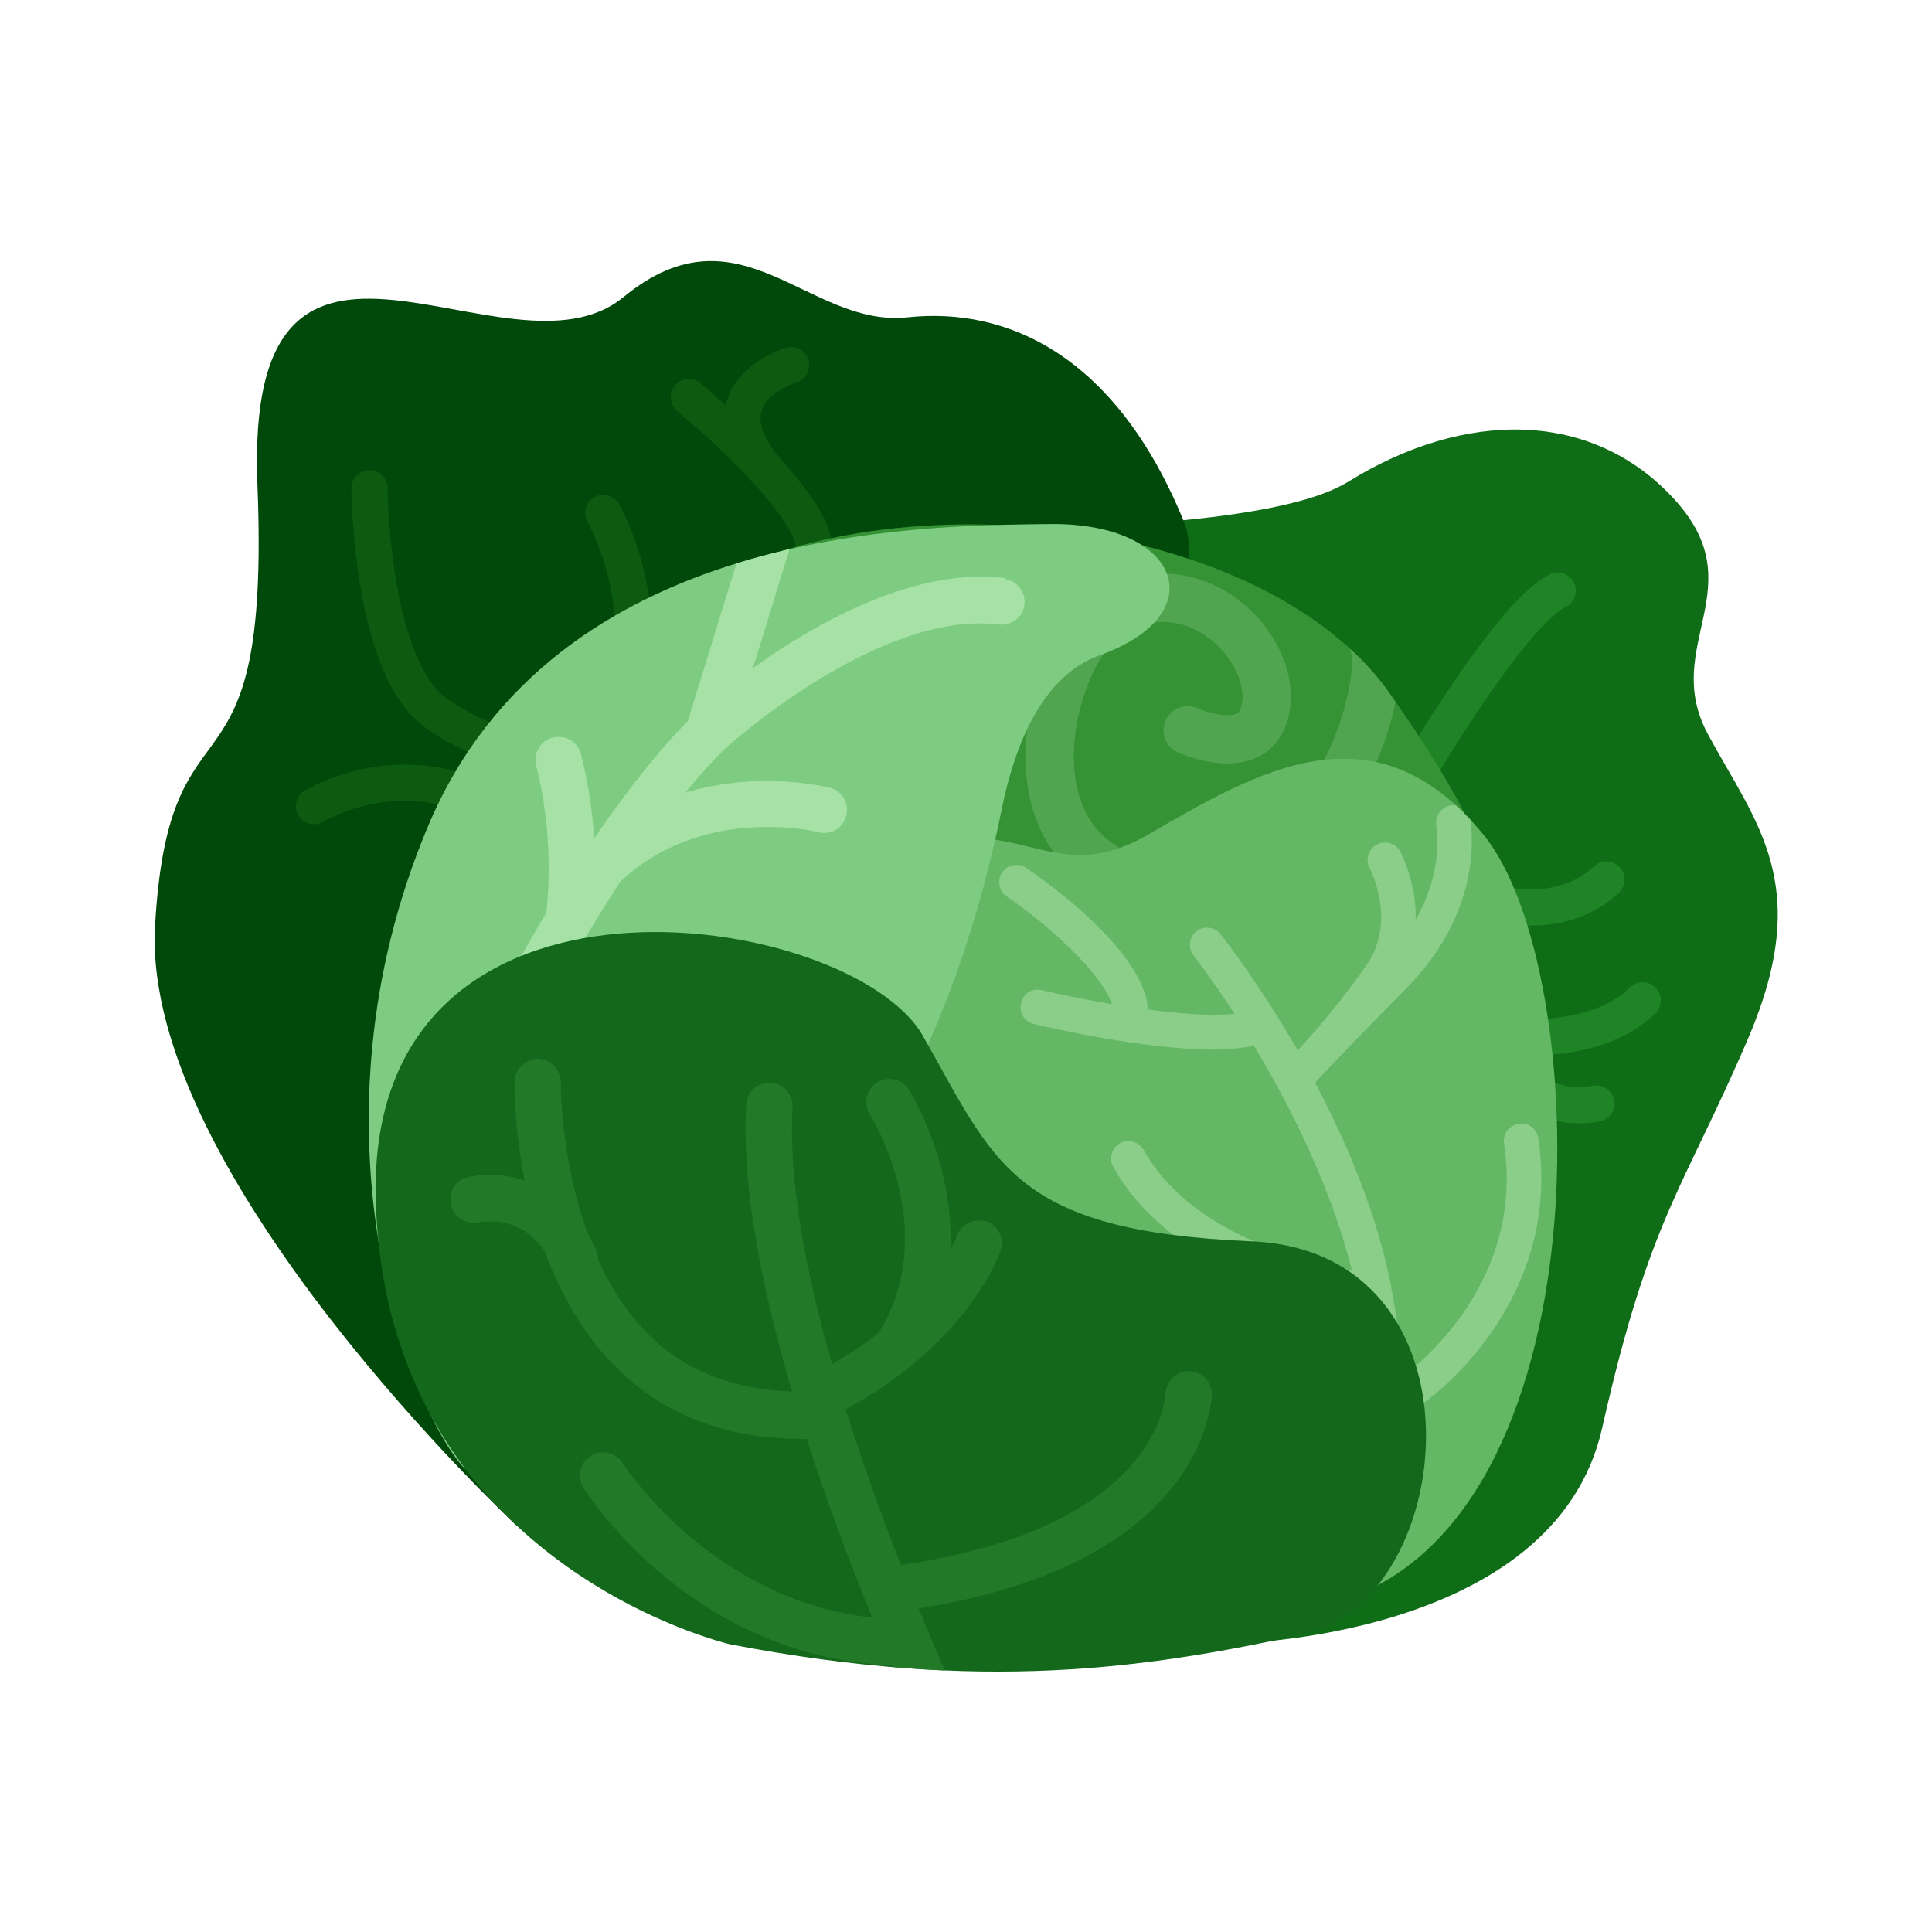 <?xml version="1.0" encoding="UTF-8"?><svg id="a" xmlns="http://www.w3.org/2000/svg" width="40" height="40" xmlns:xlink="http://www.w3.org/1999/xlink" viewBox="0 0 40 40"><defs><clipPath id="b"><path d="M25.44,34.04s7.36-1.27,5.73-13.66c-1.63-12.39-16.49-9.56-16.49-9.56,0,0,10.83.65,13.24-.85,2.41-1.49,5.03-1.49,6.73.35s-.28,3.04.71,4.88,2.19,3.1.85,6.26c-1.35,3.16-2.05,3.72-3.04,8.11-.99,4.39-7.72,4.46-7.72,4.46Z" fill="#0f6d18"/></clipPath><clipPath id="c"><path d="M10.71,31.6s-7.79-7.26-7.5-12.43,2.4-2.12,2.12-9.13c-.28-7.01,5.17-1.91,7.58-3.89,2.41-1.98,3.82.64,5.88.42s4.32.78,5.73,4.25c1.42,3.47-13.81,20.78-13.81,20.78Z" fill="#00490a"/></clipPath><clipPath id="d"><path d="M22.25,19.51s-11.52-3.73-9.53-6.01c3.48-3.96,13.1-3.3,16.04.84,2.94,4.14,3.47,6.8-1.06,6.16s-5.45-.99-5.45-.99Z" fill="#359335"/></clipPath><clipPath id="e"><path d="M15.01,25.09c-.52-1.44-1.49-4.74,2.19-6.87,3.68-2.12,4.25.4,6.55-.93s4.71-2.77,6.97,0,2.57,14.22-3.05,15.88c-7.18,2.12-11.56-5-12.67-8.09Z" fill="#63b765"/></clipPath><clipPath id="f"><path d="M16.36,26.18c2.3-2.67,3.69-5.98,4.38-9.43.27-1.32.83-2.75,2.02-3.18,2.39-.85,1.68-2.75-1.01-2.72s-10.27.03-12.89,6.26c-2.62,6.23-.39,12.01.72,13.25.73.81,3.83-.76,6.76-4.18Z" fill="#7dcc81"/></clipPath><clipPath id="g"><path d="M15.14,34.05s-7.15-1.63-7.36-9.2c-.21-7.57,9.84-6.02,11.33-3.4s1.84,4.04,6.8,4.25,4.32,7.43,1.06,8.14-6.65,1.2-11.82.21Z" fill="#13681b"/></clipPath></defs><path d="M25.44,34.04s7.36-1.27,5.73-13.66c-1.63-12.39-16.49-9.56-16.49-9.56,0,0,10.83.65,13.24-.85,2.41-1.49,5.03-1.49,6.73.35s-.28,3.04.71,4.88,2.19,3.1.85,6.26c-1.35,3.16-2.05,3.72-3.04,8.11-.99,4.39-7.72,4.46-7.72,4.46Z" fill="#0f6d18"/><g clip-path="url(#b)"><path d="M29.51,15.73s1.83-3.07,2.74-3.5" fill="none" stroke="#1e8425" stroke-linecap="round" stroke-miterlimit="10" stroke-width=".75"/><path d="M30.31,18.5s1.78.81,2.95-.29" fill="none" stroke="#1e8425" stroke-linecap="round" stroke-miterlimit="10" stroke-width=".75"/><path d="M31.3,21.46s1.75.2,2.71-.75" fill="none" stroke="#1e8425" stroke-linecap="round" stroke-miterlimit="10" stroke-width=".75"/><path d="M31.35,22.11s.43.96,1.7.74" fill="none" stroke="#1e8425" stroke-linecap="round" stroke-miterlimit="10" stroke-width=".75"/></g><path d="M10.71,31.6s-7.79-7.26-7.5-12.43,2.4-2.12,2.12-9.13c-.28-7.01,5.17-1.91,7.58-3.89,2.41-1.98,3.82.64,5.88.42s4.32.78,5.73,4.25c1.42,3.47-13.81,20.78-13.81,20.78Z" fill="#00490a"/><g clip-path="url(#c)"><path d="M7.65,10.11s.02,3.72,1.4,4.67,3.44,1.24,3.44,1.24c0,0,1.42-2.66,0-5.4" fill="none" stroke="#0c5b10" stroke-linecap="round" stroke-miterlimit="10" stroke-width=".75"/><path d="M16.85,11.28s.07-.8-2.59-3.06" fill="none" stroke="#0c5b10" stroke-linecap="round" stroke-miterlimit="10" stroke-width=".75"/><path d="M16.38,7.56s-1.86.55-.53,2.16" fill="none" stroke="#0c5b10" stroke-linecap="round" stroke-miterlimit="10" stroke-width=".75"/><path d="M6.5,16.69s1.87-1.14,3.8.07" fill="none" stroke="#0c5b10" stroke-linecap="round" stroke-miterlimit="10" stroke-width=".75"/></g><path d="M22.25,19.51s-11.52-3.73-9.53-6.01c3.48-3.96,13.1-3.3,16.04.84,2.94,4.14,3.47,6.8-1.06,6.16s-5.45-.99-5.45-.99Z" fill="#359335"/><g clip-path="url(#d)"><path d="M24.59,15.12s1.52.69,1.63-.58-1.62-2.91-3.3-1.79c-1.11.74-2.08,4.27.19,5.33,2.62,1.22,5.02-1.33,5.37-4.11s-6.19-6.57-6.19-6.57" fill="none" stroke="#51a551" stroke-linecap="round" stroke-miterlimit="10"/></g><path d="M15.01,25.09c-.52-1.44-1.49-4.74,2.19-6.87,3.68-2.12,4.25.4,6.55-.93s4.71-2.77,6.97,0,2.57,14.22-3.05,15.88c-7.18,2.12-11.56-5-12.67-8.09Z" fill="#63b765"/><g clip-path="url(#e)"><path d="M31.85,23.57c-.03-.2-.21-.34-.41-.3-.2.03-.33.21-.3.41.45,3-2.01,4.75-2.11,4.82-.01,0-.02.02-.03.03,0-.63-.07-1.26-.2-1.88,0-.01,0-.03,0-.04-.31-1.53-.93-2.98-1.57-4.19,0-.01.01-.01.02-.03.27-.29.85-.9,1.87-1.93,1.66-1.68,1.33-3.43,1.32-3.5-.04-.19-.23-.32-.42-.28-.19.04-.32.23-.28.42,0,.05.16.91-.43,1.94.02-.76-.3-1.37-.32-1.41-.09-.17-.31-.24-.49-.14-.17.09-.24.31-.14.49,0,.01.57,1.07-.06,1.99-.48.7-1.07,1.38-1.43,1.78-.8-1.39-1.53-2.32-1.6-2.41-.12-.15-.35-.18-.5-.06-.15.12-.18.35-.06.5.01.02.37.47.85,1.21-.47.05-1.13,0-1.79-.09-.08-1.2-2.08-2.63-2.52-2.93-.16-.11-.39-.07-.5.09-.11.16-.07.39.09.5.9.61,1.99,1.62,2.18,2.23-.59-.1-1.12-.21-1.45-.29-.2-.05-.39.07-.43.27-.05.19.07.39.27.43.28.07,2.26.53,3.72.53.31,0,.59-.03.83-.08.73,1.21,1.58,2.87,2.03,4.65-1.03-.18-3.35-.77-4.31-2.49-.1-.17-.32-.24-.49-.14-.17.1-.24.31-.14.49,1.22,2.19,4.17,2.76,5.09,2.89.17.94.21,1.89.03,2.8-.89,4.6-2.25,6.79-2.26,6.81-.11.17-.06.39.11.49.06.04.13.06.19.06.12,0,.23-.06.3-.17.06-.09,1.44-2.31,2.36-7.06.06-.31.1-.63.12-.95.07.06.15.11.24.11.07,0,.14-.02.2-.06.12-.08,2.93-2.06,2.42-5.52Z" fill="#8ace8a"/></g><path d="M16.36,26.18c2.3-2.67,3.69-5.98,4.38-9.43.27-1.32.83-2.75,2.02-3.18,2.39-.85,1.68-2.75-1.01-2.72s-10.27.03-12.89,6.26c-2.62,6.23-.39,12.01.72,13.25.73.81,3.83-.76,6.76-4.18Z" fill="#7dcc81"/><g clip-path="url(#f)"><path d="M20.83,11.97c-1.89-.24-3.96.94-5.24,1.86l1.1-3.58c.08-.25-.06-.52-.32-.6-.26-.08-.52.06-.6.32l-1.53,4.96c-.66.67-1.31,1.51-1.94,2.43-.03-.52-.11-1.11-.27-1.74-.06-.26-.32-.41-.58-.35-.26.06-.41.32-.35.58.37,1.45.25,2.72.21,3.05-1.97,3.29-3.45,6.88-3.54,7.1-.1.24.02.52.26.62.06.02.12.04.18.04.19,0,.37-.11.44-.3.02-.06,1.9-4.6,4.19-8.1,1.7-1.62,4.08-1.04,4.1-1.03.26.07.52-.09.58-.34.07-.26-.09-.52-.34-.58-.08-.02-1.46-.36-2.99.1.26-.32.53-.62.79-.88.07-.07,3.21-2.91,5.7-2.6.26.03.5-.15.53-.41s-.15-.5-.41-.53Z" fill="#a6e2a6"/></g><path d="M15.14,34.05s-7.15-1.63-7.36-9.2c-.21-7.57,9.84-6.02,11.33-3.4s1.84,4.04,6.8,4.25,4.32,7.43,1.06,8.14-6.65,1.2-11.82.21Z" fill="#13681b"/><g clip-path="url(#g)"><path d="M25.09,28.87c0-.26-.2-.48-.47-.48h-.01c-.26,0-.47.21-.48.46,0,.12-.18,2.79-5.48,3.55-.39-1-.79-2.1-1.14-3.22,2.52-1.37,3.18-3.2,3.21-3.29.08-.25-.05-.52-.3-.6-.24-.08-.52.05-.61.3,0,0-.04.11-.13.27.07-1.77-.81-3.22-.86-3.3-.14-.22-.44-.29-.66-.15-.22.14-.29.43-.15.66.06.1,1.48,2.43.18,4.53-.27.22-.6.43-.96.64-.55-1.91-.91-3.81-.82-5.31.02-.26-.18-.49-.45-.51-.29-.02-.49.19-.51.45-.1,1.7.33,3.84.95,5.94-1.17-.04-2.16-.4-2.91-1.12-.48-.46-.84-1.02-1.11-1.61,0-.03,0-.05,0-.08-.04-.14-.12-.31-.22-.48-.56-1.56-.55-3.09-.55-3.11,0-.26-.21-.48-.47-.49-.24,0-.48.21-.49.47,0,.07,0,.94.21,2.05-.32-.11-.7-.15-1.13-.08-.26.04-.44.28-.4.55.04.26.29.44.55.4.77-.12,1.19.28,1.4.6.32.87.81,1.76,1.55,2.47.98.94,2.25,1.41,3.76,1.41.04,0,.07,0,.11,0,.43,1.32.9,2.59,1.36,3.7-3.34-.36-5.15-3.17-5.17-3.2-.14-.22-.43-.29-.66-.15-.22.14-.29.43-.15.66.09.15,2.25,3.52,6.39,3.68.68,1.61,1.24,2.73,1.3,2.86.08.17.25.27.43.27.07,0,.14-.02.21-.05.24-.12.33-.4.22-.64-.02-.04-.76-1.54-1.61-3.62,5.93-.93,6.07-4.29,6.07-4.44Z" fill="#227a29"/></g></svg>